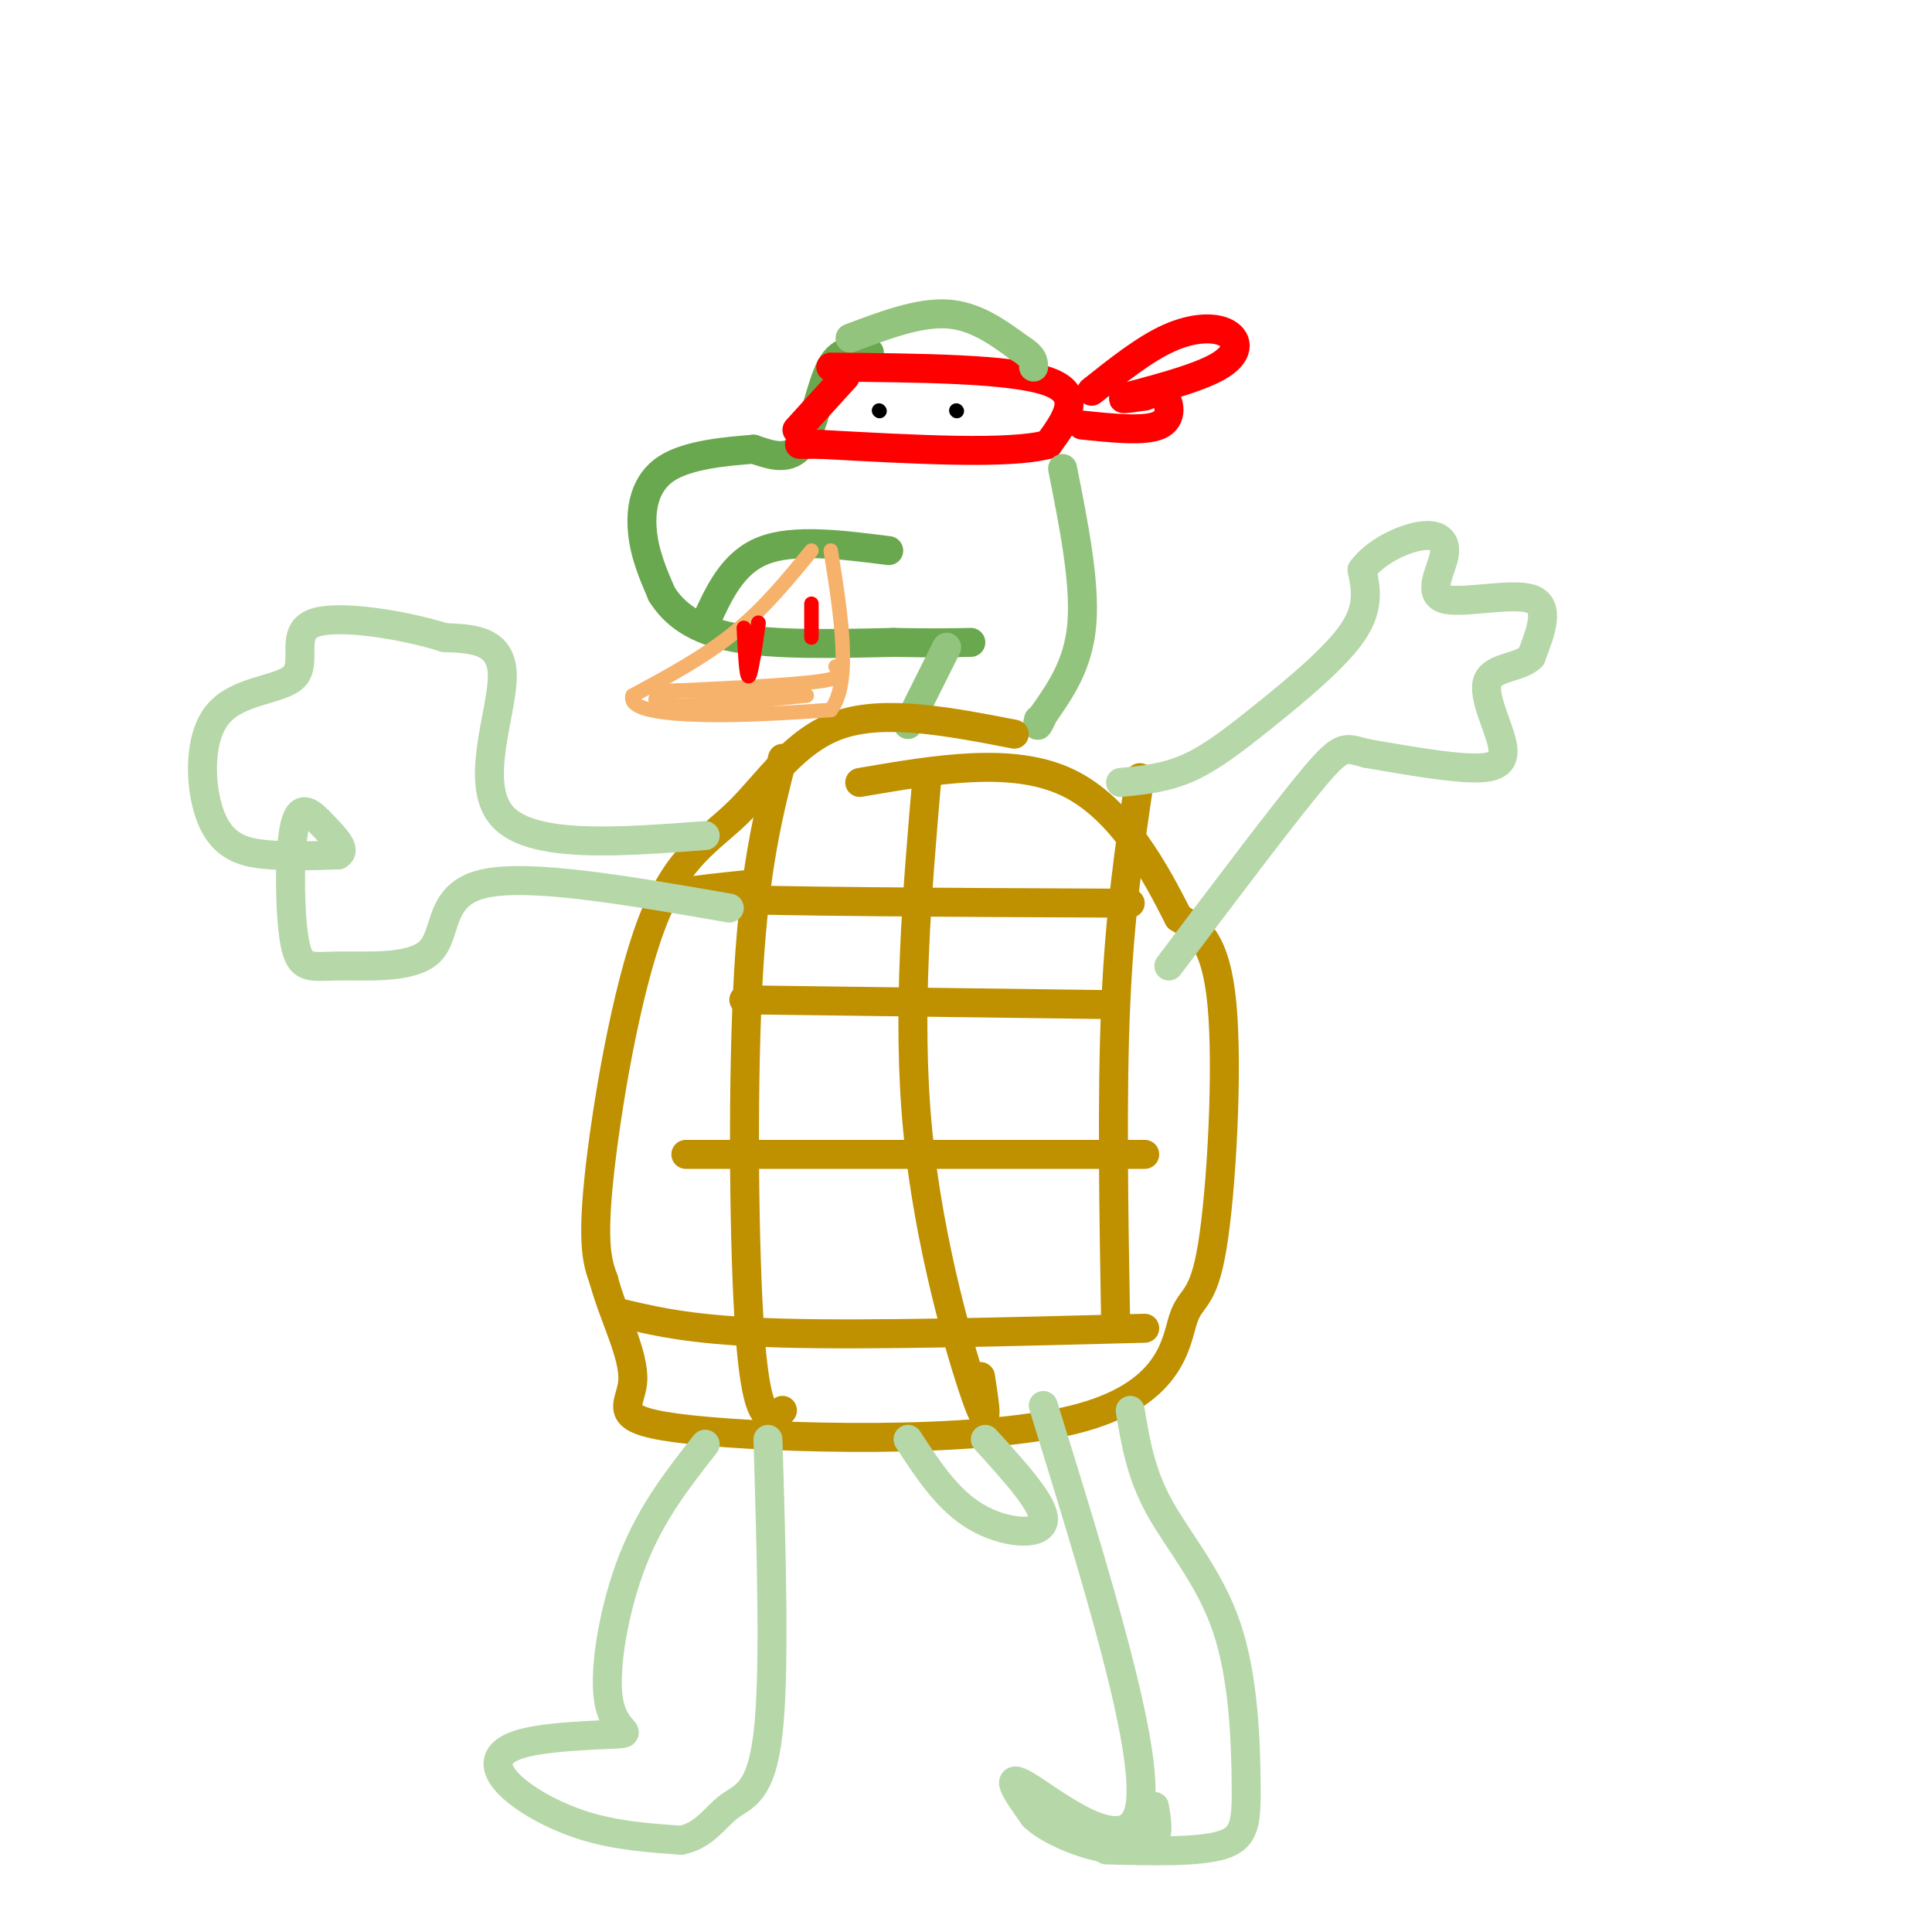 <svg viewBox='0 0 400 400' version='1.1' xmlns='http://www.w3.org/2000/svg' xmlns:xlink='http://www.w3.org/1999/xlink'><g fill='none' stroke='rgb(106,168,79)' stroke-width='6' stroke-linecap='round' stroke-linejoin='round'><path d='M180,73c-2.933,-0.489 -5.867,-0.978 -8,3c-2.133,3.978 -3.467,12.422 -6,16c-2.533,3.578 -6.267,2.289 -10,1'/><path d='M156,93c-5.274,0.440 -13.458,1.042 -18,4c-4.542,2.958 -5.440,8.274 -5,13c0.440,4.726 2.220,8.863 4,13'/><path d='M137,123c2.489,3.978 6.711,7.422 15,9c8.289,1.578 20.644,1.289 33,1'/><path d='M185,133c8.167,0.167 12.083,0.083 16,0'/><path d='M146,129c2.833,-6.250 5.667,-12.500 12,-15c6.333,-2.500 16.167,-1.250 26,0'/></g>
<g fill='none' stroke='rgb(255,0,0)' stroke-width='6' stroke-linecap='round' stroke-linejoin='round'><path d='M172,76c18.750,0.167 37.500,0.333 45,3c7.500,2.667 3.750,7.833 0,13'/><path d='M217,92c-7.833,2.167 -27.417,1.083 -47,0'/><path d='M170,92c-7.833,0.000 -3.917,0.000 0,0'/><path d='M175,78c0.000,0.000 -10.000,11.000 -10,11'/><path d='M226,81c5.491,-4.372 10.982,-8.743 16,-11c5.018,-2.257 9.561,-2.399 12,-1c2.439,1.399 2.772,4.338 -2,7c-4.772,2.662 -14.649,5.046 -18,6c-3.351,0.954 -0.175,0.477 3,0'/><path d='M237,82c1.238,-0.357 2.833,-1.250 4,0c1.167,1.250 1.905,4.643 -1,6c-2.905,1.357 -9.452,0.679 -16,0'/></g>
<g fill='none' stroke='rgb(147,196,125)' stroke-width='6' stroke-linecap='round' stroke-linejoin='round'><path d='M176,70c7.083,-2.667 14.167,-5.333 20,-5c5.833,0.333 10.417,3.667 15,7'/><path d='M211,72c3.000,1.833 3.000,2.917 3,4'/><path d='M220,97c2.333,11.750 4.667,23.500 4,32c-0.667,8.500 -4.333,13.750 -8,19'/><path d='M216,148c-1.500,3.333 -1.250,2.167 -1,1'/><path d='M196,134c0.000,0.000 -8.000,16.000 -8,16'/></g>
<g fill='none' stroke='rgb(191,144,0)' stroke-width='6' stroke-linecap='round' stroke-linejoin='round'><path d='M210,152c-13.293,-2.576 -26.587,-5.152 -36,-2c-9.413,3.152 -14.946,12.030 -21,18c-6.054,5.970 -12.630,9.030 -18,23c-5.370,13.970 -9.534,38.848 -11,53c-1.466,14.152 -0.233,17.576 1,21'/><path d='M125,265c1.976,7.454 6.415,15.589 6,21c-0.415,5.411 -5.684,8.098 12,10c17.684,1.902 58.321,3.018 79,-2c20.679,-5.018 21.398,-16.170 23,-21c1.602,-4.830 4.085,-3.339 6,-15c1.915,-11.661 3.261,-36.475 2,-50c-1.261,-13.525 -5.131,-15.763 -9,-18'/><path d='M244,190c-4.600,-9.022 -11.600,-22.578 -23,-28c-11.400,-5.422 -27.200,-2.711 -43,0'/><path d='M156,183c-11.500,1.167 -23.000,2.333 -10,3c13.000,0.667 50.500,0.833 88,1'/><path d='M154,207c0.000,0.000 76.000,1.000 76,1'/><path d='M142,239c0.000,0.000 95.000,0.000 95,0'/><path d='M129,272c7.500,1.750 15.000,3.500 33,4c18.000,0.500 46.500,-0.250 75,-1'/><path d='M162,157c-2.857,11.196 -5.714,22.393 -7,44c-1.286,21.607 -1.000,53.625 0,71c1.000,17.375 2.714,20.107 4,21c1.286,0.893 2.143,-0.054 3,-1'/><path d='M192,160c-2.156,25.044 -4.311,50.089 -2,74c2.311,23.911 9.089,46.689 12,55c2.911,8.311 1.956,2.156 1,-4'/><path d='M236,161c-2.083,14.000 -4.167,28.000 -5,47c-0.833,19.000 -0.417,43.000 0,67'/></g>
<g fill='none' stroke='rgb(182,215,168)' stroke-width='6' stroke-linecap='round' stroke-linejoin='round'><path d='M232,162c4.631,-0.452 9.262,-0.905 14,-3c4.738,-2.095 9.583,-5.833 16,-11c6.417,-5.167 14.405,-11.762 18,-17c3.595,-5.238 2.798,-9.119 2,-13'/><path d='M282,118c2.647,-3.683 8.265,-6.390 12,-7c3.735,-0.610 5.589,0.878 5,4c-0.589,3.122 -3.620,7.879 0,9c3.620,1.121 13.891,-1.394 18,0c4.109,1.394 2.054,6.697 0,12'/><path d='M317,136c-2.246,2.290 -7.860,2.016 -9,5c-1.140,2.984 2.193,9.226 3,13c0.807,3.774 -0.912,5.078 -6,5c-5.088,-0.078 -13.544,-1.539 -22,-3'/><path d='M283,156c-4.533,-1.089 -4.867,-2.311 -11,5c-6.133,7.311 -18.067,23.156 -30,39'/><path d='M146,173c-18.000,1.356 -36.000,2.711 -42,-4c-6.000,-6.711 0.000,-21.489 0,-29c0.000,-7.511 -6.000,-7.756 -12,-8'/><path d='M92,132c-7.974,-2.542 -21.910,-4.898 -27,-3c-5.090,1.898 -1.333,8.050 -4,11c-2.667,2.950 -11.756,2.698 -16,8c-4.244,5.302 -3.643,16.158 -1,22c2.643,5.842 7.326,6.669 12,7c4.674,0.331 9.337,0.165 14,0'/><path d='M70,177c1.833,-0.989 -0.584,-3.463 -3,-6c-2.416,-2.537 -4.831,-5.138 -6,0c-1.169,5.138 -1.092,18.015 0,24c1.092,5.985 3.200,5.078 9,5c5.800,-0.078 15.292,0.671 19,-3c3.708,-3.671 1.631,-11.763 11,-14c9.369,-2.237 30.185,1.382 51,5'/><path d='M146,299c-5.564,7.068 -11.127,14.136 -15,24c-3.873,9.864 -6.055,22.523 -5,29c1.055,6.477 5.346,6.771 2,7c-3.346,0.229 -14.330,0.391 -20,2c-5.670,1.609 -6.027,4.664 -3,8c3.027,3.336 9.436,6.953 16,9c6.564,2.047 13.282,2.523 20,3'/><path d='M141,381c4.881,-0.952 7.083,-4.833 10,-7c2.917,-2.167 6.548,-2.619 8,-15c1.452,-12.381 0.726,-36.690 0,-61'/><path d='M216,291c11.022,35.622 22.044,71.244 20,83c-2.044,11.756 -17.156,-0.356 -23,-4c-5.844,-3.644 -2.422,1.178 1,6'/><path d='M214,376c2.167,2.190 7.083,4.667 12,6c4.917,1.333 9.833,1.524 12,0c2.167,-1.524 1.583,-4.762 1,-8'/><path d='M234,292c1.073,6.490 2.147,12.979 6,20c3.853,7.021 10.486,14.573 14,25c3.514,10.427 3.907,23.730 4,32c0.093,8.270 -0.116,11.506 -5,13c-4.884,1.494 -14.442,1.247 -24,1'/><path d='M204,298c6.311,6.933 12.622,13.867 12,17c-0.622,3.133 -8.178,2.467 -14,-1c-5.822,-3.467 -9.911,-9.733 -14,-16'/></g>
<g fill='none' stroke='rgb(0,0,0)' stroke-width='3' stroke-linecap='round' stroke-linejoin='round'><path d='M182,85c0.000,0.000 0.100,0.100 0.1,0.1'/><path d='M198,85c0.000,0.000 0.100,0.100 0.1,0.1'/></g>
<g fill='none' stroke='rgb(246,178,107)' stroke-width='3' stroke-linecap='round' stroke-linejoin='round'><path d='M168,114c-4.917,6.000 -9.833,12.000 -16,17c-6.167,5.000 -13.583,9.000 -21,13'/><path d='M131,144c-1.089,2.956 6.689,3.844 15,4c8.311,0.156 17.156,-0.422 26,-1'/><path d='M172,147c4.333,-5.667 2.167,-19.333 0,-33'/><path d='M173,138c1.250,1.083 2.500,2.167 -3,3c-5.500,0.833 -17.750,1.417 -30,2'/><path d='M140,143c-5.867,1.067 -5.533,2.733 0,3c5.533,0.267 16.267,-0.867 27,-2'/><path d='M167,144c-0.167,-0.500 -14.083,-0.750 -28,-1'/></g>
<g fill='none' stroke='rgb(255,0,0)' stroke-width='3' stroke-linecap='round' stroke-linejoin='round'><path d='M154,130c0.250,5.083 0.500,10.167 1,10c0.500,-0.167 1.250,-5.583 2,-11'/><path d='M157,129c0.167,-0.667 -0.417,3.167 -1,7'/><path d='M168,126c0.000,3.083 0.000,6.167 0,6c0.000,-0.167 0.000,-3.583 0,-7'/></g>
</svg>